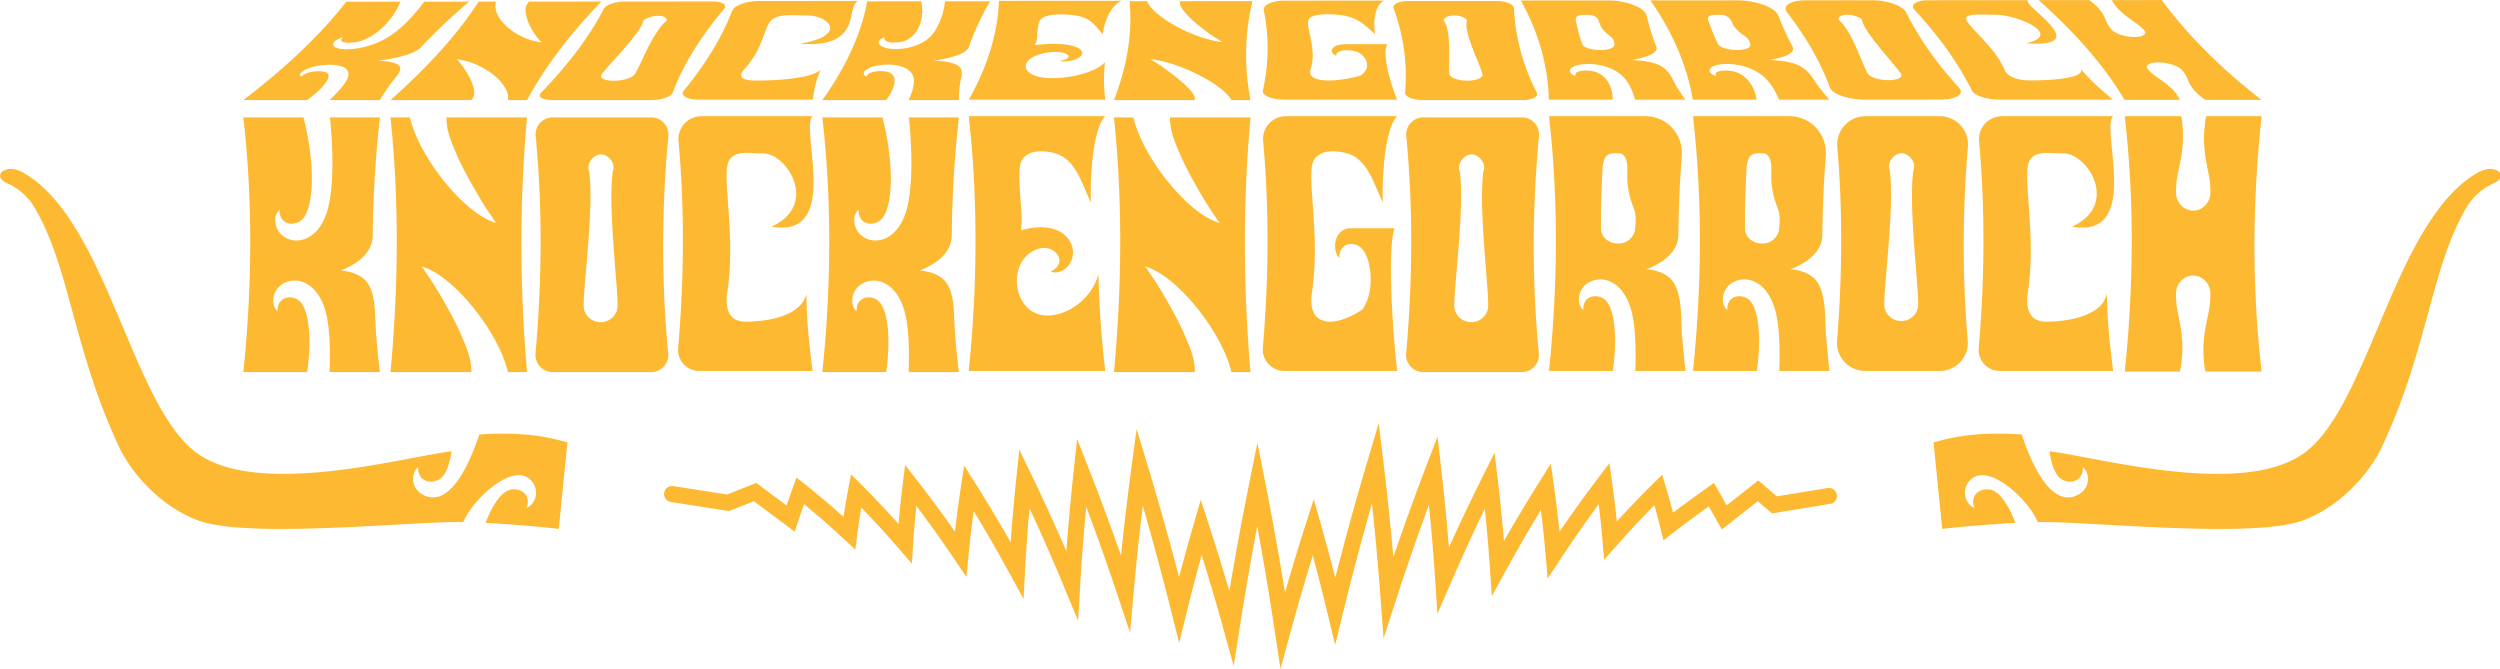 <?xml version="1.0" encoding="UTF-8"?> <svg xmlns="http://www.w3.org/2000/svg" xml:space="preserve" style="fill-rule:evenodd;clip-rule:evenodd;stroke-linejoin:round;stroke-miterlimit:2" viewBox="0 0 800 214"><path d="m488.255 175.769-11.927 1.95-4.333-3.73-7.427 5.829-2.965-5.254-1.706 1.215c-.224.16-4.511 3.218-7.896 5.757a219.212 219.212 0 0 0-1.65-5.874l-.893-3.017-2.239 2.21a237.876 237.876 0 0 0-8.412 8.746 254.49 254.49 0 0 0-1.111-9.168l-.626-4.498-2.743 3.62a311.767 311.767 0 0 0-8.959 12.46c-.373-3.55-.816-7.183-1.326-10.854l-.712-5.122-2.751 4.379a373.365 373.365 0 0 0-8.247 13.788 430.02 430.02 0 0 0-1.462-14.46l-.738-6.26-2.819 5.638a472.687 472.687 0 0 0-7.897 16.609 558.434 558.434 0 0 0-1.794-18.385l-.877-7.679-2.757 7.221a623.417 623.417 0 0 0-7.608 21.087 700.648 700.648 0 0 0-2.341-22.406l-1.091-9.028-2.587 8.718a758.785 758.785 0 0 0-7.609 27.547 497.8 497.8 0 0 0-3.344-12.411l-1.704-6.016-1.904 5.955a583.846 583.846 0 0 0-4.842 15.933 778.912 778.912 0 0 0-4.641-25.857l-1.828-9.27-1.869 9.261a780.97 780.97 0 0 0-4.714 25.545 554.246 554.246 0 0 0-4.814-15.579l-1.897-5.829-1.705 5.889a503.486 503.486 0 0 0-3.382 12.244 715.707 715.707 0 0 0-7.446-26.435l-2.515-8.304-1.157 8.599a669.504 669.504 0 0 0-2.499 21.086 577.749 577.749 0 0 0-7.495-20.216l-2.807-7.154-.821 7.641a571.638 571.638 0 0 0-1.699 18.692 481.21 481.21 0 0 0-8.16-17.857l-2.881-5.975-.691 6.598a443.24 443.24 0 0 0-1.328 15.175 363.089 363.089 0 0 0-8.222-13.753l-2.703-4.297-.756 5.02a320.514 320.514 0 0 0-1.408 10.501 293.355 293.355 0 0 0-8.889-12.039l-2.801-3.595-.556 4.522c-.39 3.171-.716 6.289-.975 9.315a236.243 236.243 0 0 0-8.627-9.12l-2.526-2.529-.66 3.513a188.22 188.22 0 0 0-1.102 6.472 199.764 199.764 0 0 0-8.967-7.596l-2.04-1.626-.904 2.447c-.425 1.152-.989 2.77-1.452 4.112l-7.103-5.293-6.845 2.713-12.607-1.968a1.875 1.875 0 0 0-2.152 1.571 1.883 1.883 0 0 0 1.571 2.152l13.622 2.127 5.846-2.316 9.572 7.133.831-2.46c0-.003.673-1.995 1.367-3.982a198.316 198.316 0 0 1 9.344 8.17l2.685 2.498.469-3.637c.259-2.003.57-4.092.932-6.243a235.436 235.436 0 0 1 8.863 9.698l3.009 3.481.298-4.591c.187-2.888.443-5.885.765-8.956a297.005 297.005 0 0 1 8.798 12.338l2.923 4.326.515-5.195c.329-3.334.731-6.765 1.2-10.249a368.615 368.615 0 0 1 8.514 14.773l3.18 5.822.356-6.624c.257-4.76.609-9.661 1.054-14.636a488.865 488.865 0 0 1 8.254 18.811l3.139 7.578.484-8.189c.358-6.074.834-12.289 1.42-18.557a585.25 585.25 0 0 1 7.423 20.94l2.867 8.599.799-9.03a648.521 648.521 0 0 1 2.177-20.764 719.334 719.334 0 0 1 6.694 24.843l1.842 7.361 1.816-7.367a488.596 488.596 0 0 1 3.465-13.255 555.547 555.547 0 0 1 5.19 17.624l2.331 8.43 1.347-8.642a773.267 773.267 0 0 1 4.169-24.177 777.067 777.067 0 0 1 4.126 24.672l1.331 8.846 2.351-8.631a581.679 581.679 0 0 1 5.228-18.04 484.618 484.618 0 0 1 3.425 13.469l1.808 7.565 1.855-7.553a765.338 765.338 0 0 1 6.791-25.702 681.196 681.196 0 0 1 2.01 22.131l.709 9.569 2.963-9.127a627.52 627.52 0 0 1 7.682-22.242 536.074 536.074 0 0 1 1.485 17.827l.514 7.766 3.095-7.141a478.502 478.502 0 0 1 8.019-17.526c.491 4.774.897 9.495 1.21 14.101l.436 6.424 3.097-5.646a377.667 377.667 0 0 1 8.414-14.571c.446 3.639.823 7.217 1.124 10.688l.469 5.399 2.982-4.525a317.463 317.463 0 0 1 8.992-12.933c.36 2.97.658 5.874.891 8.674l.366 4.404 2.924-3.313a240.245 240.245 0 0 1 8.876-9.522 189.074 189.074 0 0 1 1.436 5.427l.703 2.83 2.292-1.803c2.212-1.741 6.102-4.566 8.333-6.174l3.06 5.422 8.442-6.625 3.318 2.855 13.661-2.233a1.884 1.884 0 1 0-.608-3.72ZM640.849 101.748c-19.599 11.057-25.368 54.248-40.57 65.653-14.48 10.862-49.103 1.01-59.962-.242.486 3.535 1.566 6.06 3.194 6.731 1.983.907 3.9.128 4.466-1.616.129-.396.205-.897.121-1.45 1.114.888 1.523 2.598 1.033 4.103-.36 1.109-1.245 2.084-2.614 2.655-6.311 2.633-10.858-8.749-12.716-14.365-6.921-.497-13.84-.201-20.685 1.866.368 3.663.733 7.325 1.1 10.988.198 1.968.398 3.935.594 5.903.114 1.126.22 2.252.34 3.378 5.749-.667 11.499-1.084 17.164-1.417-1.75-4.582-3.999-7.665-6.166-7.832-2.166-.25-3.749 1.083-3.749 2.917 0 .416.083.916.333 1.416-1.333-.5-2.25-2-2.25-3.583 0-1.166.5-2.416 1.667-3.333 4.333-3.332 13.248 4.999 15.414 10.248 10.865-.333 50.189 4.013 62.148-.38 9.117-3.349 15.824-11.435 18.482-17.048 10.919-23.059 11.619-42.432 20.017-56.494 1.458-2.442 3.662-4.352 6.244-5.543 3.937-1.54.653-4.957-3.605-2.555ZM171.934 163.217c-1.859 5.616-6.406 16.998-12.716 14.365-1.369-.571-2.254-1.546-2.615-2.655-.489-1.505-.08-3.215 1.034-4.103a3.173 3.173 0 0 0 .12 1.45c.567 1.744 2.484 2.523 4.467 1.616 1.628-.671 2.708-3.196 3.194-6.731-10.859 1.252-45.482 11.104-59.962.242-15.203-11.405-20.972-54.596-40.57-65.653-4.258-2.402-7.542 1.015-3.606 2.555 2.583 1.19 4.786 3.101 6.245 5.543 8.397 14.062 9.098 33.435 20.017 56.494 2.657 5.613 9.364 13.699 18.482 17.048 11.959 4.393 51.283.047 62.148.38 2.166-5.249 11.081-13.58 15.414-10.248 1.166.917 1.666 2.167 1.666 3.333 0 1.583-.917 3.083-2.25 3.583.25-.5.334-1 .334-1.416 0-1.834-1.583-3.167-3.749-2.917-2.167.167-4.417 3.25-6.166 7.832 5.665.333 11.415.75 17.164 1.417.366-3.647.725-7.292 1.088-10.939l.058-.576c.138-1.392.288-2.783.428-4.176l.46-4.578c-6.845-2.067-13.764-2.363-20.685-1.866Z" style="fill:#fdb932;fill-rule:nonzero" transform="translate(-81.15 -83.581) scale(1.364)"></path><path d="M131.568 148.568c1.195-8.683.318-15.774-2.471-17.129-.558-.319-1.194-.398-1.673-.398-1.673 0-2.947 1.274-2.788 3.265-1.912-1.593-1.274-5.974 2.55-7.009 3.426-.957 8.047 1.433 9.242 9.719.478 3.426.557 7.41.398 11.552h11.792a205.14 205.14 0 0 1-.956-9.878c-.32-3.985.238-9.881-3.267-12.35-1.275-.877-2.948-1.435-4.94-1.593 3.665-1.514 7.41-3.904 7.489-8.287.08-9.082.638-18.323 1.674-27.646h-11.712c.637 6.613.876 13.543 0 19.041-1.195 8.207-5.897 10.596-9.322 9.642-3.745-1.116-4.382-5.497-2.47-7.012-.159 1.992 1.115 3.266 2.789 3.266.558 0 1.116-.158 1.673-.399 3.585-1.672 4.143-12.666 1.114-24.538h-14.101c2.232 19.68 2.072 39.597 0 59.754h14.979ZM282.778 116.46c.08-9.082.638-18.323 1.674-27.646H272.74c.637 6.613.876 13.543 0 19.041-1.195 8.207-5.896 10.596-9.322 9.642-3.745-1.116-4.382-5.497-2.469-7.012-.16 1.992 1.115 3.266 2.788 3.266.558 0 1.116-.158 1.673-.399 3.586-1.672 4.144-12.666 1.115-24.538h-14.102c2.232 19.68 2.072 39.597 0 59.754h14.979c1.195-8.683.318-15.774-2.47-17.129-.558-.319-1.195-.398-1.673-.398-1.673 0-2.948 1.274-2.788 3.265-1.913-1.593-1.275-5.974 2.549-7.009 3.426-.957 8.047 1.433 9.242 9.719.478 3.426.557 7.41.398 11.552h11.792a206.423 206.423 0 0 1-.956-9.878c-.319-3.985.239-9.881-3.267-12.35-1.275-.877-2.948-1.435-4.94-1.593 3.665-1.514 7.41-3.904 7.489-8.287ZM577.083 88.542a3.216 3.216 0 0 1-.14.582c-.319 2.268-.439 4.16-.358 5.681.078 1.522.225 2.879.438 4.07.213 1.194.439 2.357.68 3.489.239 1.133.36 2.477.36 4.026 0 1.193-.399 2.206-1.198 3.042-.799.835-1.734 1.252-2.797 1.252-1.119 0-2.078-.417-2.877-1.252-.797-.836-1.197-1.849-1.197-3.042 0-1.49.12-2.819.359-3.981.241-1.163.48-2.356.718-3.577.241-1.224.414-2.595.52-4.115.106-1.522.027-3.387-.238-5.593a3.306 3.306 0 0 1-.141-.582h-13.239a258.804 258.804 0 0 1 1.637 29.754 297.43 297.43 0 0 1-1.637 30.154h12.963c.013-.318.059-.639.179-.964.319-2.267.438-4.159.358-5.679-.078-1.521-.226-2.878-.439-4.069a109.747 109.747 0 0 0-.679-3.488c-.239-1.132-.36-2.476-.36-4.024 0-1.193.399-2.206 1.198-3.041.799-.836 1.733-1.252 2.796-1.252 1.119 0 2.078.416 2.877 1.252.798.835 1.197 1.848 1.197 3.041 0 1.489-.119 2.817-.358 3.979-.242 1.163-.48 2.355-.719 3.577-.241 1.223-.413 2.594-.519 4.113-.106 1.521-.027 3.385.237 5.591.12.325.167.646.18.964h13.201c-2.237-19.33-2.237-39.3 0-59.908h-13.002ZM200.404 136.856c-2.23 0-3.983-1.753-3.983-3.904 0-5.257 2.47-23.583 1.275-31.551-.717-1.75 1.035-3.901 2.788-3.901s3.506 2.151 2.789 3.901c-1.195 8.049 1.115 26.213 1.115 31.551 0 2.151-1.753 3.904-3.984 3.904Zm15.887-43.62c.221-2.368-1.617-4.422-3.996-4.422H189.17c-2.359 0-4.229 2.023-4.005 4.372 1.604 16.819 1.494 33.812-.034 50.98-.21 2.362 1.628 4.402 3.999 4.402h23.138c2.389 0 4.228-2.066 3.996-4.443-1.609-16.501-1.6-33.464.027-50.889ZM404.655 136.856c-2.23 0-3.983-1.753-3.983-3.904 0-5.257 2.47-23.583 1.275-31.551-.717-1.75 1.035-3.901 2.788-3.901s3.506 2.151 2.789 3.901c-1.195 8.049 1.115 26.213 1.115 31.551 0 2.151-1.753 3.904-3.984 3.904Zm11.891-48.042h-23.125c-2.359 0-4.229 2.023-4.005 4.372 1.604 16.819 1.494 33.812-.034 50.98-.21 2.362 1.628 4.402 3.999 4.402h23.138c2.389 0 4.228-2.066 3.996-4.443-1.609-16.501-1.6-33.464.027-50.889.221-2.368-1.617-4.422-3.996-4.422ZM505.527 136.586c-2.231 0-3.984-1.753-3.984-3.905 0-5.256 2.47-23.582 1.275-31.55-.717-1.751 1.036-3.902 2.789-3.902 1.753 0 3.505 2.151 2.788 3.902-1.195 8.049 1.116 26.213 1.116 31.55 0 2.152-1.753 3.905-3.984 3.905Zm15.609 4.543c-1.279-14.777-1.266-29.923.036-45.436a6.597 6.597 0 0 0-6.573-7.15h-17.486c-3.876 0-6.898 3.319-6.574 7.181 1.261 15.011 1.173 30.16-.055 45.447a6.597 6.597 0 0 0 6.576 7.127h17.505c3.873 0 6.904-3.312 6.571-7.169ZM240.508 114.457c16.453 2.888 6.619-22.96 9.608-25.914h-26.087a5.368 5.368 0 0 0-5.349 5.846c1.433 16.034 1.318 32.225-.089 48.575-.247 2.874 2.043 5.334 4.927 5.334h26.598c-.876-7.489-1.294-10.531-1.453-18.18-1.036 5.338-9.223 6.627-14.322 6.627-2.948 0-4.94-1.912-4.223-6.852 1.992-12.907-1.115-26.211.16-30.356 1.093-3.277 5.294-2.191 8.155-2.265 5.575-.144 13.365 11.934 2.075 17.185ZM545.624 114.457c16.454 2.888 6.62-22.96 9.609-25.914h-26.088a5.367 5.367 0 0 0-5.348 5.846c1.433 16.034 1.318 32.225-.089 48.575-.247 2.874 2.043 5.334 4.927 5.334h26.598c-.877-7.489-1.294-10.531-1.453-18.18-1.036 5.338-9.223 6.627-14.322 6.627-2.948 0-4.94-1.912-4.223-6.852 1.992-12.907-1.115-26.211.16-30.356 1.093-3.277 5.294-2.191 8.155-2.265 5.575-.144 13.364 11.934 2.074 17.185ZM360.806 148.298h26.47c-.132-1.123-.241-2.252-.358-3.379-.825-8.6-1.867-24.979-.279-30.084h-10.278c-3.984 0-4.462 5.339-2.629 6.933-.08-1.992 1.115-3.268 2.788-3.268.558 0 1.116.16 1.673.479 2.951 1.475 4.222 10.318.931 14.902-2.545 1.727-5.371 2.864-7.623 2.864-.332 0-.647-.033-.952-.083-.314-.085-.629-.171-.914-.306v.055c-1.852-.728-2.908-2.723-2.357-6.518 1.992-12.907-1.115-26.211.16-30.356 1.094-3.277 5.407-3.065 8.155-2.265 4.823 1.403 6.304 7.41 8.325 11.508-.238-5.283.37-17.283 3.358-20.237h-26.143a5.317 5.317 0 0 0-5.298 5.791c1.434 16.01 1.325 32.177-.073 48.502-.252 2.942 2.091 5.462 5.044 5.462ZM286.759 88.543c.869 7.665 1.353 15.366 1.525 23.102.27 12.129-.26 24.345-1.525 36.653h32.029c-.877-7.489-1.435-15.059-1.594-22.707-1.673 6.215-8.047 10.279-12.987 9.64-6.533-.876-8.206-10.516-3.346-14.42 1.116-.877 2.39-1.354 3.585-1.354 1.355 0 2.55.558 3.346 1.912.718 1.274-.159 2.948-1.832 3.585 2.231 1.035 5.816-1.434 5.179-5.338-.478-2.63-2.948-5.02-7.489-5.02-1.355 0-2.869.239-4.621.718.051-.747.172-1.652.146-2.858l.018-.159c-.374-5.856-.914-10.58-.243-12.76 1.093-3.277 5.407-3.065 8.155-2.265 4.823 1.403 6.304 7.41 8.324 11.508-.237-5.283.37-17.283 3.359-20.237h-32.029ZM443.08 115.058a3.871 3.871 0 0 1-3.469 3.34c-2.432.227-4.521-1.379-4.521-3.485 0-4.897-.024-5.708.367-13.985.175-3.975 2.023-3.7 3.776-3.7 1.46 0 2.128 1.649 2.048 4.02-.049 1.469-.027 2.946.216 4.399.801 4.781 2.205 4.431 1.583 9.411Zm11.849 33.24c-.319-2.629-.558-5.338-.797-7.969-.319-3.823.239-11.233-3.027-13.942-1.275-1.115-3.108-1.753-5.339-1.911 3.665-1.514 7.49-3.904 7.49-8.287.053-6.055.318-12.181.797-18.354.387-5.002-3.513-9.293-8.529-9.293H422.9c2.231 19.68 2.072 39.598 0 59.756h14.978c1.196-8.684.319-15.775-2.47-17.13-.557-.319-1.194-.398-1.673-.398-1.673 0-2.948 1.274-2.788 3.266-1.912-1.594-1.275-5.975 2.55-7.01 3.425-.957 8.047 1.434 9.242 9.718.478 3.427.557 7.411.398 11.554h11.792ZM476.862 115.058a3.871 3.871 0 0 1-3.47 3.34c-2.432.227-4.521-1.379-4.521-3.485 0-4.897-.024-5.708.368-13.985.174-3.975 2.023-3.7 3.775-3.7 1.461 0 2.128 1.649 2.049 4.02-.05 1.469-.028 2.946.216 4.399.801 4.781 2.204 4.431 1.583 9.411Zm11.849 33.24c-.319-2.629-.558-5.338-.798-7.969-.318-3.823.24-11.233-3.027-13.942-1.275-1.115-3.107-1.753-5.338-1.911 3.665-1.514 7.489-3.904 7.489-8.287.053-6.055.319-12.181.797-18.354.387-5.002-3.512-9.293-8.529-9.293h-22.624c2.231 19.68 2.072 39.598 0 59.756h14.979c1.195-8.684.318-15.775-2.47-17.13-.558-.319-1.195-.398-1.673-.398-1.673 0-2.948 1.274-2.788 3.266-1.913-1.594-1.275-5.975 2.549-7.01 3.426-.957 8.047 1.434 9.242 9.718.478 3.427.558 7.411.398 11.554h11.793ZM164.255 88.814c-.095 3.031 1.152 5.862 2.328 8.592 1.295 3.01 2.871 5.847 4.501 8.684a85.18 85.18 0 0 0 2.581 4.228c.4.612.811 1.219 1.241 1.81.211.291.82 1.414 1.17 1.497-7.199-1.752-18.087-15.016-20.426-24.811h-4.541c2.072 19.997 1.833 39.916 0 59.754h18.962-.004c.095-3.031-1.152-5.862-2.328-8.592-1.295-3.01-2.871-5.848-4.501-8.684a85.459 85.459 0 0 0-2.58-4.228 44.915 44.915 0 0 0-1.242-1.811c-.211-.29-.82-1.413-1.17-1.496 7.134 1.736 17.884 14.774 20.355 24.541l.049.27h4.488c-1.674-19.521-1.833-39.437 0-59.754h-18.883ZM333.985 88.814c-.096 3.031 1.152 5.862 2.327 8.592 1.296 3.01 2.872 5.847 4.501 8.684a85.199 85.199 0 0 0 2.582 4.228c.4.612.811 1.219 1.241 1.81.21.291.819 1.414 1.17 1.497-7.2-1.752-18.087-15.016-20.426-24.811h-4.541c2.072 19.997 1.833 39.916 0 59.754H339.8h-.003c.095-3.031-1.153-5.862-2.328-8.592-1.295-3.01-2.871-5.848-4.501-8.684a84.721 84.721 0 0 0-2.581-4.228c-.4-.613-.811-1.219-1.241-1.811-.211-.29-.82-1.413-1.17-1.496 7.134 1.736 17.884 14.774 20.355 24.541l.049.27h4.487c-1.673-19.521-1.832-39.437 0-59.754h-18.882ZM135.656 78.139c-.42-.123-1.007-.153-1.471-.153-1.624 0-3.359.493-3.982 1.262-1.239-.615 1.102-2.308 5.196-2.708 3.667-.371 7.225.552 5.31 3.753-.799 1.324-2.193 2.863-3.883 4.464h11.792a50.433 50.433 0 0 1 2.518-3.818c1.09-1.541 3.707-3.819 1.199-4.773-.912-.339-2.318-.554-4.173-.614 4.062-.586 8.492-1.511 10.115-3.205 3.279-3.511 7.051-7.083 11.264-10.687l-10.539.007c-1.865 2.555-4.2 5.233-7.041 7.358-4.164 3.171-9.516 4.096-12.401 3.728-3.113-.429-1.995-2.122.39-2.707-.926.769-.222 1.261 1.354 1.26.525 0 1.111-.061 1.727-.154 4.003-.648 8.651-4.896 10.379-9.481l-12.688.008c-5.867 7.6-13.99 15.292-24.133 23.078h14.979c4.466-3.355 6.284-6.095 4.088-6.618ZM267.402 84.757c2.488-3.367 2.689-6.115.185-6.64-.492-.124-1.098-.154-1.562-.154-1.624 0-3.069.494-3.237 1.266-1.603-.617-.261-2.316 3.598-2.718 3.449-.371 7.552.554 7.525 3.767-.018 1.328-.505 2.873-1.251 4.479h11.792c.003-1.267.099-2.565.268-3.831.181-1.546 1.454-3.832-1.616-4.789-1.112-.34-2.645-.556-4.536-.617 3.717-.588 7.603-1.516 8.226-3.216 1.211-3.522 2.876-7.107 4.964-10.723l-10.538.007c-.358 2.564-1.113 5.251-2.702 7.383-2.295 3.182-7.102 4.11-10.204 3.741-3.368-.431-3.248-2.129-1.207-2.717-.472.772.522 1.266 2.097 1.265.525 0 1.075-.061 1.637-.155 3.621-.649 5.764-4.912 4.787-9.513l-12.688.008c-1.382 7.626-4.968 15.345-10.517 23.157h14.979ZM549.338 72.935c3.344 3.879 6.219 7.804 8.595 11.776h12.96c-.101-.125-.17-.25-.167-.377-.495-.885-1.056-1.624-1.682-2.218a18.89 18.89 0 0 0-1.893-1.59 83.159 83.159 0 0 0-1.913-1.362 10.692 10.692 0 0 1-1.787-1.572c-.425-.466-.401-.862.07-1.188.47-.327 1.219-.49 2.242-.49 1.076 0 2.152.162 3.228.488 1.078.327 1.838.722 2.28 1.188.551.582.927 1.101 1.124 1.555.194.454.4.92.617 1.398.213.478.547 1.013 1.002 1.607.454.594 1.217 1.322 2.292 2.184.239.127.404.252.534.377h13.199c-9.711-7.554-17.433-15.359-23.391-23.414l-11.692.007a.626.626 0 0 1 .088.228c.546.886 1.134 1.625 1.766 2.219a20.31 20.31 0 0 0 1.9 1.591c.635.466 1.272.92 1.913 1.363.639.442 1.248.967 1.822 1.572.442.466.445.862.007 1.189-.44.327-1.162.49-2.158.491-1.047 0-2.096-.163-3.143-.489-1.043-.326-1.778-.721-2.204-1.187-.531-.582-.895-1.102-1.089-1.556-.194-.454-.401-.92-.62-1.398-.218-.478-.553-1.013-1.003-1.607-.451-.595-1.192-1.323-2.224-2.185a2.813 2.813 0 0 1-.335-.227l-11.907.007c4.358 3.868 8.224 7.741 11.569 11.62ZM200.636 78.714c1.42-2.035 8.674-9.128 9.691-12.211-.189-.677 1.992-1.511 3.595-1.511 1.603-.001 2.652.831 1.541 1.509-3.196 3.115-5.698 10.145-7.068 12.211-.552.833-2.72 1.512-4.907 1.512s-3.432-.678-2.852-1.51Zm-11.506 6.043h23.138c2.389 0 4.716-.8 5.048-1.721 2.352-6.388 6.421-12.956 12.068-19.703.76-.917-.409-1.711-2.55-1.71l-20.806.014c-2.123.001-4.391.785-4.867 1.693-3.358 6.507-8.326 13.082-14.758 19.724-.892.914.356 1.703 2.727 1.703ZM400.675 64.89c1.602-.001 3.389.835 2.878 1.517-.439 3.131 3.283 10.198 3.742 12.274.185.837-1.382 1.519-3.569 1.52-2.187 0-4.033-.682-4.189-1.519-.383-2.045.593-9.174-1.12-12.273-.789-.681.655-1.518 2.258-1.519Zm-11.529 18.155c-.083.919 1.864 1.712 4.235 1.712h23.138c2.389 0 4.008-.804 3.525-1.729-3.301-6.422-5.044-13.023-5.369-19.805-.051-.922-1.924-1.72-4.064-1.719l-20.807.014c-2.123.001-3.697.789-3.368 1.702 2.405 6.54 3.259 13.149 2.71 19.825ZM492.837 64.734c1.602-.001 3.752.837 3.537 1.521.924 3.14 7.719 10.224 9.081 12.305.549.839-.721 1.523-2.907 1.524-2.186 0-4.328-.684-4.848-1.522-1.272-2.05-3.398-9.198-6.459-12.305-1.085-.682-.006-1.522 1.596-1.523Zm-4.005 17.139c.551 1.498 4.313 2.779 8.164 2.779l17.498-.001c3.871 0 5.988-1.292 4.597-2.797-5.289-5.765-9.407-11.674-12.452-17.727-.765-1.502-4.403-2.788-7.875-2.786l-15.726.011c-3.485.002-5.463 1.297-4.307 2.803 4.535 5.852 7.867 11.758 10.101 17.718ZM223.578 84.652h26.587c.482-2.902.623-4.08 1.861-7.044-1.986 2.068-10.248 2.569-15.246 2.569-2.889.001-4.431-.74-2.676-2.653 4.64-5 4.562-10.152 6.625-11.758 1.696-1.27 5.307-.851 7.937-.881 5.122-.059 10.101 4.618-1.473 6.657 15.026 1.113 10.485-8.899 13.72-10.046l-23.461.016c-2.837.001-5.693 1.05-6.17 2.266-2.388 6.208-6.226 12.478-11.387 18.809-.914 1.113.801 2.065 3.683 2.065ZM522.143 82.57c.557 1.122 3.531 2.081 6.414 2.081h26.586c-3.351-2.924-4.766-4.112-7.443-7.098.746 2.084-6.857 2.588-11.854 2.589-2.89 0-5.411-.746-6.184-2.674-1.966-5.038-8.855-10.229-8.913-11.848.019-1.28 4.185-.858 6.777-.888 5.049-.059 16.21 4.654 7.324 6.708 16.504 1.122-1.266-8.968.456-10.123l-23.461.016c-2.837.002-4.309 1.058-3.178 2.284 5.819 6.256 10.268 12.574 13.476 18.953ZM360.805 84.652h26.457c-.187-.437-.352-.876-.525-1.314-1.235-3.344-3.017-9.713-1.756-11.698l-9.696.003c-3.759.002-4.08 2.077-2.29 2.696-.131-.774.969-1.27 2.557-1.271.53 0 1.065.062 1.606.186 2.864.572 4.447 4.01 1.429 5.793-2.426.672-5.159 1.114-7.367 1.114-.325 0-.635-.012-.935-.032-.31-.033-.62-.066-.902-.119l.001.022c-1.827-.283-2.891-1.058-2.417-2.533 1.67-5.017-1.469-10.187-.36-11.799.942-1.274 4.883-1.194 7.415-.884 4.462.543 6.067 2.878 8.122 4.471-.455-2.055-.437-6.721 2.117-7.871l-23.51.015c-2.81.002-5.024 1.044-4.78 2.253 1.302 6.221 1.196 12.502-.194 18.846-.258 1.143 2.076 2.122 5.028 2.122ZM318.805 84.652a35.066 35.066 0 0 1-.064-8.814c-2.044 2.413-8.567 3.991-13.345 3.744-6.299-.339-6.94-4.079-1.905-5.595a12.794 12.794 0 0 1 3.538-.527c1.289 0 2.378.216 3.024.742.58.494-.398 1.144-2.058 1.391 2.058.401 5.696-.558 5.388-2.072-.249-1.021-2.391-1.948-6.674-1.947-1.277.001-2.727.094-4.427.281.121-.29.323-.641.417-1.11l.032-.061c.223-2.272.19-4.105 1.021-4.951 1.319-1.272 5.235-1.192 7.676-.883 4.3.542 5.215 2.873 6.799 4.463.152-2.051 1.549-6.709 4.442-7.857l-28.803.019c-.115 2.972-.568 5.959-1.305 8.96-1.146 4.705-3.075 9.443-5.77 14.217h32.014ZM432.18 64.767c1.334-.001 2.176.641 2.438 1.564.161.572.389 1.148.82 1.713 1.424 1.861 2.687 1.725 2.822 3.664.044.662-1.076 1.234-2.813 1.302-2.279.089-4.472-.536-4.747-1.356-.638-1.906-.767-2.222-1.486-5.445-.362-1.547 1.364-1.441 2.966-1.442Zm5.662 19.885c.004-3.381-1.821-6.142-4.712-6.669a8.386 8.386 0 0 0-1.676-.155c-1.623 0-2.703.496-2.301 1.272-2.058-.62-1.969-2.326 1.592-2.73 3.174-.373 7.958.557 10.3 3.783.962 1.334 1.615 2.885 2.053 4.499h11.787c-.748-1.024-1.427-2.079-2.091-3.104-.933-1.489-1.593-4.376-5.178-5.43-1.401-.434-3.259-.682-5.424-.743 3.283-.591 6.559-1.523 5.853-3.23a51.748 51.748 0 0 1-2.224-7.149c-.46-1.949-4.666-3.618-9.177-3.615l-20.346.014c4.244 7.658 6.356 15.411 6.572 23.257h14.972ZM463.052 64.75c1.334-.001 2.27.642 2.665 1.566.245.572.557 1.148 1.07 1.714 1.695 1.863 2.939 1.726 3.356 3.667.14.662-.897 1.235-2.624 1.303-2.266.089-4.55-.536-4.945-1.357-.916-1.908-1.09-2.224-2.278-5.449-.587-1.549 1.154-1.443 2.756-1.444Zm8.556 19.902c-.488-3.384-2.715-6.147-5.683-6.675a8.712 8.712 0 0 0-1.698-.155c-1.623 0-2.631.497-2.116 1.273-2.148-.621-2.308-2.328 1.194-2.732 3.12-.373 8.04.557 10.851 3.786 1.157 1.335 2.035 2.888 2.708 4.503h11.787c-.897-1.025-1.729-2.081-2.542-3.107-1.15-1.49-2.23-4.379-5.969-5.434-1.463-.435-3.358-.683-5.531-.744 3.197-.591 6.337-1.524 5.383-3.232a59.705 59.705 0 0 1-3.264-7.156c-.744-1.95-5.193-3.621-9.705-3.618l-20.345.014c5.359 7.665 8.6 15.424 9.958 23.277h14.972ZM151.109 84.757h18.962-.004c1.047-1.172.701-2.267.405-3.323-.313-1.163-.941-2.261-1.608-3.357a15.669 15.669 0 0 0-1.111-1.635 9.287 9.287 0 0 0-.596-.699c-.106-.113-.316-.546-.624-.579 6.278.67 12.649 5.711 12.149 9.488l-.032.105h4.488c4.086-7.551 9.813-15.256 17.462-23.117l-16.99.011c-1.068 1.172-.851 2.266-.655 3.321.227 1.164.781 2.26 1.401 3.357.318.553.676 1.1 1.095 1.634.186.237.385.471.607.7.109.112.339.546.643.578-6.223-.675-12.005-5.799-10.833-9.585l-4.086.003c-4.985 7.729-12.038 15.429-20.673 23.098ZM320.839 84.757H339.8h-.003c.184-1.177-.969-2.277-2.041-3.337-1.17-1.169-2.607-2.271-4.081-3.372a45.86 45.86 0 0 0-2.315-1.641 27.886 27.886 0 0 0-1.111-.703c-.189-.113-.719-.548-1.051-.581 6.772.673 16.855 5.735 19.137 9.529l.045.105h4.487c-1.472-7.584-1.415-15.322.449-23.216l-16.99.011c-.205 1.177.818 2.276 1.791 3.335 1.085 1.169 2.447 2.27 3.874 3.371a40.126 40.126 0 0 0 2.298 1.642c.361.237.733.473 1.123.702.192.113.742.549 1.07.581-6.722-.678-16.281-5.824-17.899-9.626l-4.085.003c.709 7.762-.673 15.495-3.659 23.197Z" style="fill:#fdb932;fill-rule:nonzero" transform="translate(-81.15 -83.581) scale(1.364)"></path></svg> 